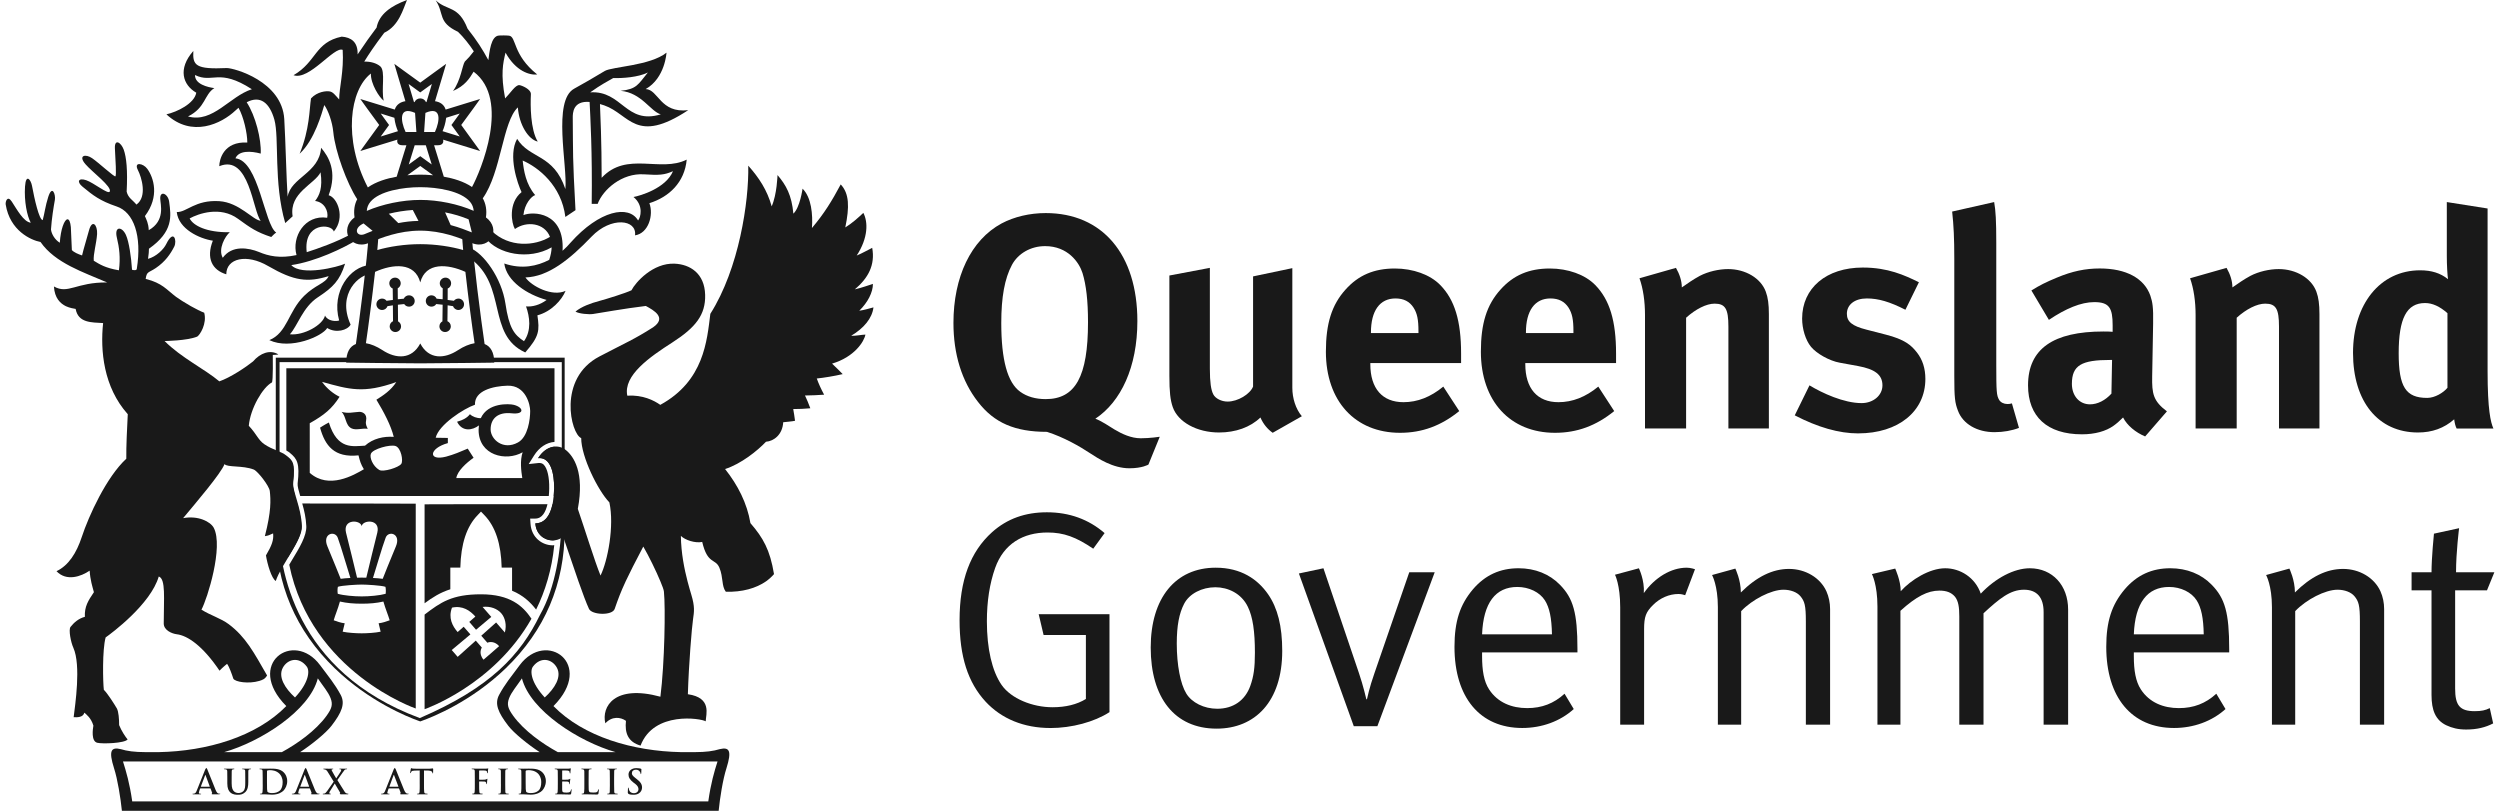 <svg width="222" height="72" viewBox="0 0 222 72" fill="none" xmlns="http://www.w3.org/2000/svg">
<path d="M77.562 27.295C77.309 27.363 76.703 27.544 76.302 27.592C77.06 26.856 77.516 25.96 77.516 25.209C77.153 25.32 76.504 25.563 75.91 25.694C77.09 24.699 77.73 23.542 77.452 22.006C77.089 22.187 76.584 22.481 76.076 22.692C77.103 21.113 77.089 19.721 76.666 18.903C76.206 19.336 75.651 19.836 75.062 20.196C75.44 18.368 75.42 17.194 74.656 16.376C73.87 17.847 73.202 18.944 72.1 20.247C72.186 19.04 72.057 17.538 71.268 16.752C71.268 16.752 71.04 18.433 70.451 18.973C70.305 17.327 69.797 16.426 69.043 15.545C69.043 15.545 68.997 17.262 68.525 18.323C68.128 16.887 67.391 15.769 66.445 14.711C66.513 17.879 65.628 23.853 63.078 27.867C62.779 30.253 62.519 33.83 58.633 35.951C58.069 35.555 57.087 35.052 55.703 35.134C55.336 33.335 57.691 31.701 59.721 30.399C61.773 29.078 62.664 27.952 62.617 26.189C62.57 24.257 61.258 23.472 59.901 23.414C57.989 23.331 56.438 25.059 56.074 25.778C55.52 26.038 53.885 26.545 53.213 26.727C52.468 26.923 51.629 27.23 51.102 27.67C51.415 27.866 52.311 27.937 52.66 27.883C53.306 27.791 55.373 27.405 57.348 27.169C58.069 27.558 59.23 28.208 58 29.062C56.319 30.135 55.602 30.414 53.23 31.654C49.48 33.611 50.695 38.541 51.611 38.903C51.611 40.563 53.102 43.57 54.113 44.612C54.565 46.705 53.963 49.819 53.327 51.108C52.806 49.837 51.903 46.901 51.31 45.188C51.921 41.941 50.935 40.517 50.253 39.968C49.563 39.406 48.487 39.557 47.783 40.685C48.863 40.563 49.225 41.949 49.203 43.375C49.174 45.089 48.737 46.467 47.538 46.474C47.637 47.945 49.217 48.359 50.008 47.653C50.13 47.983 50.769 49.909 51.368 51.626C51.724 52.641 52.072 53.576 52.301 54.066C52.549 54.612 54.376 54.691 54.585 54.066C54.876 53.227 55.106 52.598 55.558 51.626V51.624C55.907 50.881 56.388 49.934 57.124 48.535C57.615 49.377 58.268 50.717 58.644 51.627C58.821 52.042 58.943 52.382 58.956 52.534C59.102 53.93 59.02 58.898 58.644 61.868C54.554 60.758 53.395 62.754 53.754 64.232C54.341 63.582 55.108 63.667 55.585 64.01C55.469 65.1 55.765 65.881 56.881 66.21C58.055 63.115 62.276 63.795 62.666 64.053C62.682 63.457 63.253 61.958 61.083 61.647C61.162 58.961 61.438 55.68 61.541 54.997C61.639 54.311 61.713 53.884 61.39 52.811C61.292 52.49 61.177 52.094 61.054 51.626C60.771 50.537 60.481 49.123 60.462 47.587C60.836 47.959 61.735 48.255 62.356 48.123C62.832 50.147 63.518 49.559 63.88 50.408C64.065 50.844 64.104 51.258 64.158 51.625C64.202 51.974 64.257 52.287 64.452 52.547C65.901 52.59 67.137 52.239 68.022 51.625C68.294 51.429 68.53 51.215 68.732 50.982C68.376 48.823 67.767 47.761 66.638 46.453C66.343 44.689 65.518 43.075 64.388 41.651C65.816 41.19 67.258 40.029 68.021 39.226C68.705 39.176 69.488 38.608 69.549 37.495C69.946 37.448 70.288 37.431 70.599 37.366C70.563 37.059 70.487 36.598 70.438 36.324C70.965 36.324 71.466 36.303 71.957 36.255C71.812 35.848 71.626 35.426 71.484 35.12C72.009 35.12 72.659 35.082 73.182 35.049C72.903 34.528 72.693 34.071 72.53 33.611C73.132 33.55 74.07 33.4 74.832 33.221C74.587 32.964 74.312 32.7 73.887 32.29C75.882 31.7 76.745 30.314 76.848 29.712C76.554 29.712 75.948 29.848 75.588 29.812C76.704 29.154 77.454 28.257 77.563 27.294" fill="#191919"/>
<path d="M49.679 31.763H24.489V41.05C24.607 41.118 24.714 41.206 24.825 41.306V32.158H49.886V40.661C49.977 40.756 50.063 40.876 50.142 41.028V31.762H49.678" fill="#191919"/>
<path d="M37.279 63.765C26.164 59.632 24.753 50.531 24.712 46.404L24.675 46.392L24.712 46.092C24.718 45.201 24.786 44.59 24.814 44.378C24.782 43.785 24.69 43.328 24.596 42.983L24.489 42.768V47.052C24.489 51.848 26.252 55.987 29.723 59.343C32.767 62.281 36.184 63.657 37.161 64.006L37.318 64.063L37.474 64.006C38.45 63.657 41.869 62.281 44.91 59.343C48.385 55.986 50.142 51.847 50.142 47.052V46.27L49.871 46.612C49.775 48.762 49.376 52.102 47.943 54.619C46.221 58.147 43.584 61.046 37.279 63.765Z" fill="#191919"/>
<path d="M17.316 6.662C18.901 7.438 19.407 6.012 22.368 7.924C20.407 8.54 18.902 10.96 16.694 10.341C18.282 9.555 18.116 8.395 19.034 7.824C18.444 7.745 17.301 7.48 17.316 6.662ZM23.01 22.382C22.058 21.997 20.597 21.751 19.782 22.893C19.34 22.122 19.995 20.965 20.406 20.622C18.33 20.654 17.151 20.026 16.841 19.396C17.611 18.975 19.555 18.272 21.14 19.433C22.236 20.232 22.792 20.622 24.087 21.046C24.553 20.575 24.379 20.786 24.527 20.654C23.463 19.926 22.992 14.274 20.907 14.059C21.207 13.345 22.285 13.404 23.153 13.638C23.215 12.369 22.693 10.284 21.906 9.081C23.117 8.442 23.942 9.131 24.366 10.631C24.808 12.226 24.281 16.216 25.329 19.809L25.985 19.208C25.653 17.108 27.962 16.345 28.466 15.298C28.664 16.704 28.371 17.341 27.98 17.847C28.813 17.947 29.186 18.765 29.056 19.337C27.049 19.04 25.885 21.051 26.331 22.651C24.843 22.975 23.828 22.726 23.01 22.383V22.382ZM32.835 23.543C31.103 23.643 29.4 25.896 30.117 28.459C29.861 28.552 29.106 28.538 28.861 28.02C28.679 28.852 26.979 29.813 25.742 29.684C26.424 28.944 26.883 27.28 28.221 26.402C29.567 25.516 30.172 24.916 30.644 23.416C30.019 23.707 26.782 24.538 25.865 23.542C27.995 23.235 30.513 22.037 31.757 21.26L31.261 20.738C29.925 21.493 28.14 22.107 27.237 22.393C26.915 19.732 29.454 19.839 29.642 20.56C30.691 19.314 29.957 17.536 29.184 17.338C29.974 15.217 29.184 13.91 28.513 13.124C28.354 15.381 25.836 15.742 25.54 17.474C25.44 16.1 25.352 12.389 25.243 10.579C25.046 7.218 20.793 6.043 20.144 6.043C17.363 6.172 17.099 5.81 17.168 4.525C15.763 6.122 16.236 7.545 17.429 8.232C17.265 9.193 15.726 9.943 14.778 10.153C17.034 12.246 19.653 11 20.906 9.814L21.18 9.571C21.633 10.371 21.961 11.821 21.961 12.657C19.85 12.542 19.472 14.174 19.472 14.759C22.156 13.652 22.446 18.777 23.152 19.605C22.464 19.558 21.257 17.977 19.472 17.863C17.325 17.727 16.567 18.871 15.696 18.828C15.858 20.338 17.705 21.191 18.9 21.373C18.293 22.923 18.828 23.977 20.094 24.359C20.094 22.942 21.891 22.499 23.819 23.628C26.134 24.971 27.322 25.092 29.184 24.52C28.876 25.195 28.04 25.259 27.009 26.27C25.574 27.687 25.526 29.536 23.917 30.205C25.804 31.1 28.647 29.849 29.054 29.127C29.842 29.615 30.857 29.326 31.134 28.829C29.86 26.006 32.015 24.328 32.863 24.359C32.863 24.359 33.243 23.516 32.832 23.542" fill="#191919"/>
<path d="M52.41 8.201C53.36 7.519 53.963 7.219 54.458 6.93C55.275 6.959 56.682 6.862 57.532 6.437C56.648 7.518 56.549 7.909 55.109 8.066C56.976 8.233 57.761 9.897 58.679 10.154C55.565 11.101 55.253 8.018 52.41 8.201ZM56.254 17.493C57.185 18.253 56.881 19.335 56.661 19.578C55.849 18.171 53.231 18.664 50.662 21.551C50.481 21.769 50.239 22.015 49.955 22.27C50.153 18.806 47.315 18.749 46.481 19.102C46.574 18.106 47.195 17.423 47.525 17.323C46.692 16.359 46.509 15.137 46.414 14.256C47.804 14.856 49.859 16.474 50.205 19.265L51.104 18.663C50.837 13.78 50.894 13.794 50.861 10.481C50.855 10.021 50.88 8.935 52.357 9.052C52.418 10.28 52.606 13.556 52.543 18.106H53.071C53.543 16.834 55.229 15.349 57.188 15.481C58.531 15.567 58.989 15.543 59.761 15.202C59.133 16.721 56.847 17.387 56.256 17.493H56.254ZM53.427 15.789C53.427 12.644 53.312 10.054 53.277 9.239L53.658 9.358C55.92 10.146 56.44 12.867 61.114 9.782C58.611 10.075 58.48 7.954 57.337 7.909C59.066 6.93 59.186 4.676 59.186 4.676C57.727 5.844 54.364 5.916 53.706 6.301C52.834 6.829 51.737 7.465 50.99 7.873C49.047 8.93 50.402 14.682 50.206 16.789C49.157 13.654 47.035 14.125 45.921 12.329C45.084 13.825 45.972 16.343 46.314 17.06C45.102 18.042 45.43 19.856 45.724 20.338C46.758 19.6 48.355 19.788 48.839 21.034C47.484 21.859 45.214 22.006 43.666 20.509L43.111 21.127C44.203 22.573 46.944 23.13 48.985 21.965C48.978 22.294 48.906 22.665 48.77 23.073C47.711 23.63 46.343 23.936 44.778 23.399C44.993 24.978 46.809 26.156 48.538 26.634C47.955 27.084 47.233 27.266 46.712 27.206C47.036 28.116 47.216 29.337 46.53 30.298C45.666 29.729 45.206 29.156 44.879 26.941C44.548 24.722 42.948 22.463 41.707 22.006C41.637 22.792 41.637 22.448 41.772 22.956C45.076 25.377 43.205 29.729 46.642 31.297C47.9 29.858 47.918 29.358 47.722 28.001C48.965 27.672 49.895 26.634 50.223 25.826C49.048 26.384 47.181 25.405 46.659 24.637C48.701 24.573 50.596 23.03 52.531 21.012C54.263 19.206 56.571 19.477 56.391 20.899C57.586 20.72 58.06 19.088 57.665 18.042C59.416 17.493 60.793 16.195 60.98 14.174C58.638 15.35 55.654 13.403 53.43 15.787" fill="#191919"/>
<path d="M40.705 26.514C40.542 26.514 40.397 26.593 40.306 26.71L39.751 26.636L39.755 25.624C39.938 25.55 40.06 25.368 40.06 25.16C40.06 24.881 39.837 24.653 39.559 24.653C39.279 24.653 39.051 24.881 39.051 25.16C39.051 25.35 39.158 25.518 39.314 25.6L39.306 26.574L38.772 26.524C38.695 26.345 38.522 26.223 38.316 26.223C38.033 26.223 37.811 26.445 37.811 26.727C37.811 27.006 38.035 27.23 38.316 27.23C38.492 27.23 38.651 27.142 38.737 26.999L39.307 27.059L39.288 28.535C39.129 28.62 39.02 28.784 39.02 28.98C39.02 29.259 39.244 29.484 39.523 29.484C39.803 29.484 40.032 29.259 40.032 28.98C40.032 28.777 39.909 28.599 39.732 28.523L39.749 27.113L40.227 27.187C40.3 27.384 40.483 27.527 40.706 27.527C40.984 27.527 41.208 27.298 41.208 27.02C41.208 26.741 40.984 26.512 40.706 26.512" fill="#191919"/>
<path d="M36.32 26.223C36.115 26.223 35.935 26.345 35.855 26.524L35.326 26.574L35.318 25.6C35.474 25.518 35.584 25.35 35.584 25.16C35.584 24.881 35.355 24.653 35.081 24.653C34.797 24.653 34.57 24.881 34.57 25.16C34.57 25.368 34.696 25.55 34.873 25.624L34.887 26.636L34.325 26.71C34.24 26.593 34.095 26.514 33.931 26.514C33.651 26.514 33.424 26.742 33.424 27.021C33.424 27.299 33.65 27.528 33.931 27.528C34.154 27.528 34.34 27.385 34.409 27.188L34.887 27.114L34.901 28.524C34.726 28.6 34.604 28.778 34.604 28.982C34.604 29.26 34.832 29.485 35.107 29.485C35.389 29.485 35.614 29.26 35.614 28.982C35.614 28.785 35.503 28.622 35.346 28.536L35.334 27.06L35.893 27C35.984 27.143 36.141 27.231 36.321 27.231C36.599 27.231 36.826 27.007 36.826 26.728C36.826 26.446 36.598 26.225 36.321 26.225" fill="#191919"/>
<path d="M37.319 30.499C36.567 31.937 35.165 31.892 33.947 31.084C33.457 30.766 32.955 30.551 32.493 30.477C32.706 29.063 33.052 26.394 33.306 24.142C34.887 23.428 36.84 23.263 37.319 25.078C37.798 23.263 39.748 23.428 41.327 24.142C41.579 26.394 41.929 29.063 42.143 30.477C41.685 30.551 41.177 30.766 40.685 31.084C39.467 31.891 38.069 31.937 37.319 30.499ZM43.032 30.549C42.728 28.513 41.991 22.816 41.905 20.914L41.04 20.95C41.05 21.278 41.084 21.702 41.127 22.202C40.084 21.899 38.717 21.681 37.319 21.681C35.924 21.681 34.55 21.899 33.506 22.202C33.551 21.702 33.585 21.278 33.6 20.95L32.727 20.914C32.642 22.816 31.907 28.513 31.603 30.549C31.08 30.748 30.744 31.27 30.744 32.198C30.744 32.198 35.483 32.266 37.319 32.266C39.151 32.266 43.888 32.198 43.888 32.198C43.888 31.27 43.547 30.748 43.032 30.549Z" fill="#191919"/>
<path d="M62.896 71.164H11.742C11.511 69.543 11.2 68.5 10.921 67.618H63.716C63.433 68.5 63.125 69.544 62.896 71.164ZM28.222 60.239C28.693 60.936 29.143 61.443 29.358 62.001C29.584 62.587 29.438 62.936 29.011 63.543C28.036 64.9 26.359 66.067 25.03 66.789H19.906C23.126 65.872 27.482 63.122 28.222 60.239ZM25.116 59.293C25.537 58.518 26.551 58.272 27.24 59.194C27.536 59.583 27.412 60.632 26.196 61.935C25.321 61.138 24.669 60.118 25.116 59.293ZM45.558 63.543C45.129 62.936 44.984 62.587 45.208 62.001C45.425 61.443 45.878 60.936 46.347 60.239C47.091 63.122 51.446 65.872 54.664 66.789H49.535C48.213 66.068 46.532 64.9 45.558 63.543ZM47.326 59.194C48.02 58.272 49.033 58.518 49.453 59.293C49.899 60.118 49.25 61.139 48.373 61.935C47.165 60.632 47.034 59.581 47.326 59.194ZM63.91 66.524C63.36 66.693 62.696 66.789 61.7 66.789H60.465C56.209 66.703 51.831 65.437 49.148 62.7C52.856 58.968 48.504 55.897 46.149 59.065C45.415 60.053 44.831 60.753 44.32 61.71C43.905 62.489 44.219 63.26 45.137 64.452C45.642 65.107 46.894 66.12 47.92 66.788H26.653C27.676 66.12 28.927 65.107 29.436 64.452C30.352 63.26 30.667 62.488 30.256 61.71C29.744 60.754 29.159 60.054 28.422 59.065C26.068 55.897 21.718 58.967 25.423 62.7C22.741 65.435 18.369 66.703 14.109 66.789H12.934C11.938 66.789 11.271 66.694 10.724 66.524C9.842 66.309 9.646 66.693 10.123 68.207C10.45 69.218 10.707 70.867 10.825 72H63.817C63.928 70.867 64.188 69.218 64.513 68.207C64.986 66.694 64.793 66.311 63.91 66.524Z" fill="#191919"/>
<path d="M17.854 69.864L17.838 69.838L18.222 68.829L18.24 68.808L18.252 68.829L18.627 69.843L18.61 69.864H17.854ZM18.674 70.01L18.703 70.031L18.84 70.407L18.814 70.482L18.771 70.507L18.865 70.536H19.441L19.572 70.507L19.539 70.482L19.408 70.468C19.344 70.454 19.257 70.414 19.145 70.144C18.951 69.683 18.467 68.447 18.396 68.283L18.317 68.183L18.231 68.308L17.469 70.211C17.411 70.361 17.351 70.458 17.215 70.479L17.116 70.482L17.08 70.507L17.137 70.536H17.822L17.869 70.507L17.824 70.482H17.776C17.687 70.482 17.659 70.446 17.659 70.386L17.702 70.211L17.765 70.039L17.789 70.01H18.674Z" fill="#191919"/>
<path d="M20.185 69.568C20.185 70.008 20.299 70.232 20.457 70.373C20.676 70.569 20.965 70.576 21.123 70.576C21.322 70.576 21.547 70.555 21.755 70.361C22.01 70.146 22.048 69.783 22.048 69.447V69.126L22.05 68.49C22.057 68.383 22.077 68.333 22.16 68.316L22.252 68.308L22.303 68.283L22.24 68.254L21.893 68.261L21.55 68.254L21.483 68.283L21.537 68.308L21.647 68.316C21.746 68.336 21.771 68.383 21.773 68.49L21.779 69.126V69.502C21.779 69.826 21.771 70.095 21.607 70.254C21.483 70.379 21.32 70.419 21.186 70.419C21.083 70.419 20.944 70.405 20.812 70.302C20.662 70.18 20.571 69.991 20.571 69.554V69.126L20.577 68.49C20.581 68.383 20.609 68.333 20.687 68.316L20.779 68.308L20.829 68.283L20.759 68.254L20.386 68.261L19.946 68.254L19.874 68.283L19.929 68.308L20.042 68.316C20.148 68.336 20.171 68.383 20.179 68.49L20.185 69.126V69.568Z" fill="#191919"/>
<path d="M23.708 69.079L23.71 68.476L23.746 68.415L23.942 68.39C24.183 68.39 24.529 68.426 24.807 68.697C24.937 68.823 25.099 69.069 25.099 69.447C25.099 69.758 25.036 70.04 24.843 70.211C24.657 70.361 24.455 70.426 24.147 70.426C23.905 70.426 23.789 70.362 23.746 70.304L23.715 70.073L23.708 69.459V69.079ZM23.331 69.657C23.331 69.938 23.331 70.179 23.314 70.303C23.302 70.393 23.288 70.457 23.226 70.468L23.117 70.482L23.068 70.507L23.131 70.536H23.51L24.16 70.567C24.718 70.567 25.029 70.35 25.173 70.21C25.343 70.031 25.504 69.739 25.504 69.365C25.504 69.004 25.359 68.751 25.206 68.596C24.882 68.254 24.368 68.254 23.995 68.254L23.525 68.261L23.085 68.254L23.023 68.283L23.068 68.308L23.192 68.316C23.288 68.336 23.316 68.383 23.318 68.49L23.328 69.126V69.659" fill="#191919"/>
<path d="M26.679 69.864L26.667 69.838L27.045 68.829L27.065 68.808L27.079 68.829L27.452 69.843L27.435 69.864H26.678H26.679ZM27.497 70.01L27.526 70.031L27.67 70.407L27.64 70.482L27.594 70.507L27.689 70.536H28.259L28.401 70.507L28.363 70.482L28.233 70.468C28.17 70.454 28.085 70.414 27.968 70.144L27.214 68.283L27.14 68.183L27.055 68.308L26.295 70.211C26.237 70.361 26.175 70.458 26.036 70.479L25.943 70.482L25.903 70.507L25.965 70.536H26.641L26.695 70.507L26.652 70.482H26.602C26.512 70.482 26.484 70.446 26.484 70.386L26.527 70.211L26.591 70.039L26.621 70.01H27.497Z" fill="#191919"/>
<path d="M30.458 68.565C30.553 68.422 30.609 68.34 30.68 68.322L30.787 68.308L30.837 68.283L30.783 68.254L30.484 68.261L30.184 68.254L30.118 68.283L30.155 68.308L30.255 68.316L30.306 68.365L30.271 68.487C30.229 68.569 29.947 68.99 29.856 69.119C29.739 68.919 29.603 68.697 29.474 68.448L29.441 68.367L29.478 68.317L29.563 68.31L29.606 68.284L29.545 68.255L29.22 68.262L28.761 68.255L28.699 68.276L28.729 68.308L28.856 68.333C28.967 68.358 29.034 68.43 29.106 68.555L29.633 69.411L29.052 70.244C28.947 70.386 28.89 70.447 28.804 70.468L28.688 70.482L28.646 70.507L28.69 70.536H29.335L29.398 70.507L29.361 70.482L29.291 70.479L29.233 70.425L29.275 70.303L29.726 69.574L30.206 70.392L30.198 70.466L30.155 70.499L30.262 70.535H30.896L30.952 70.506L30.915 70.481L30.801 70.463C30.72 70.442 30.674 70.401 30.623 70.334C30.551 70.241 30.058 69.421 29.959 69.27L30.455 68.563" fill="#191919"/>
<path d="M34.594 69.864L34.581 69.838L34.955 68.829L34.979 68.808L34.992 68.829L35.379 69.846L35.362 69.864H34.593H34.594ZM35.413 70.01L35.44 70.031L35.582 70.407L35.553 70.482L35.511 70.507L35.603 70.536H36.176L36.311 70.507L36.273 70.482L36.147 70.468C36.087 70.454 35.996 70.414 35.881 70.144L35.129 68.283L35.05 68.183L34.965 68.308L34.206 70.211C34.149 70.361 34.087 70.458 33.945 70.479L33.855 70.482L33.819 70.507L33.876 70.536H34.551L34.606 70.507L34.558 70.482H34.516C34.421 70.482 34.393 70.446 34.393 70.386L34.441 70.211L34.501 70.039L34.528 70.01H35.411" fill="#191919"/>
<path d="M37.272 69.657C37.272 69.938 37.272 70.179 37.258 70.303C37.248 70.393 37.228 70.457 37.17 70.468L37.063 70.482L37.014 70.507L37.075 70.536H37.937L37.993 70.507L37.939 70.482L37.791 70.468C37.702 70.457 37.675 70.393 37.667 70.311C37.651 70.18 37.651 69.939 37.651 69.659V68.419L38.035 68.426C38.303 68.44 38.385 68.523 38.394 68.605V68.63L38.43 68.69L38.457 68.647L38.467 68.295L38.443 68.233L38.15 68.262H36.951L36.648 68.252L36.519 68.209L36.481 68.266L36.42 68.612L36.441 68.666L36.477 68.63L36.528 68.523C36.574 68.448 36.647 68.444 36.823 68.43L37.27 68.419V69.659" fill="#191919"/>
<path d="M42.546 69.41L42.571 69.393L43.017 69.4C43.11 69.41 43.159 69.464 43.173 69.499L43.189 69.599L43.219 69.645L43.245 69.581L43.258 69.364L43.282 69.178L43.266 69.149L43.224 69.18L43.093 69.23L42.957 69.237L42.571 69.242L42.546 69.209V68.457L42.578 68.414L43.038 68.421C43.157 68.421 43.221 68.475 43.243 68.514L43.262 68.628L43.291 68.673L43.32 68.635L43.332 68.388L43.358 68.252L43.339 68.223L43.291 68.248L43.167 68.255L42.37 68.257L41.929 68.251L41.865 68.279L41.913 68.305L42.035 68.312C42.134 68.333 42.153 68.379 42.16 68.486L42.165 69.122V69.655C42.165 69.955 42.165 70.176 42.151 70.3C42.139 70.391 42.126 70.455 42.065 70.465L41.954 70.479L41.914 70.505L41.975 70.534H42.819L42.884 70.505L42.839 70.479L42.683 70.465C42.593 70.455 42.574 70.391 42.566 70.3C42.548 70.176 42.548 69.955 42.548 69.655V69.408" fill="#191919"/>
<path d="M44.484 69.657L44.474 70.321C44.466 70.403 44.447 70.457 44.388 70.468L44.279 70.482L44.227 70.507L44.29 70.536H45.143L45.2 70.507L45.151 70.482L44.996 70.468C44.904 70.457 44.883 70.404 44.873 70.321L44.864 69.657V69.125L44.868 68.488C44.873 68.382 44.897 68.332 44.981 68.314L45.073 68.307L45.118 68.275L45.052 68.254L44.681 68.261L44.294 68.254L44.22 68.275L44.267 68.307L44.373 68.314C44.443 68.335 44.469 68.382 44.477 68.488L44.48 69.125V69.657" fill="#191919"/>
<path d="M46.677 69.079V68.476L46.721 68.415L46.914 68.39C47.154 68.39 47.498 68.426 47.78 68.697C47.905 68.823 48.062 69.069 48.062 69.447C48.062 69.758 48.005 70.04 47.811 70.211C47.629 70.361 47.426 70.426 47.115 70.426C46.878 70.426 46.756 70.362 46.722 70.304L46.686 70.073L46.678 69.459V69.081L46.677 69.079ZM46.3 69.657C46.3 69.938 46.3 70.179 46.28 70.303C46.274 70.393 46.256 70.457 46.195 70.468L46.084 70.482L46.035 70.507L46.101 70.536H46.48L47.129 70.567C47.681 70.567 48.002 70.35 48.142 70.21C48.309 70.031 48.472 69.739 48.472 69.365C48.472 69.004 48.328 68.751 48.175 68.596C47.846 68.254 47.337 68.254 46.959 68.254L46.493 68.261L46.063 68.254L45.992 68.283L46.047 68.308L46.165 68.316C46.263 68.336 46.285 68.383 46.294 68.49L46.3 69.126V69.657Z" fill="#191919"/>
<path d="M49.534 69.657C49.534 69.938 49.534 70.179 49.52 70.303C49.507 70.393 49.492 70.457 49.439 70.468L49.322 70.482L49.277 70.507L49.34 70.536H49.719L50.558 70.554C50.674 70.554 50.702 70.554 50.718 70.468L50.76 70.132L50.739 70.072L50.704 70.122C50.682 70.244 50.648 70.31 50.567 70.346C50.488 70.382 50.363 70.382 50.284 70.382C49.974 70.382 49.925 70.337 49.92 70.129V69.422L49.944 69.393L50.368 69.403C50.478 69.41 50.523 69.453 50.541 69.517L50.553 69.624L50.576 69.653L50.602 69.596L50.615 69.396L50.645 69.172L50.618 69.151L50.574 69.19L50.426 69.233L49.946 69.244L49.921 69.205V68.444L49.946 68.415L50.374 68.422C50.524 68.443 50.554 68.476 50.574 68.533L50.595 68.646L50.618 68.686L50.651 68.65L50.663 68.445L50.689 68.253L50.672 68.224L50.626 68.238L50.49 68.256L49.733 68.259L49.3 68.252L49.233 68.281L49.283 68.306L49.398 68.313C49.504 68.334 49.523 68.38 49.529 68.487L49.535 69.123V69.656" fill="#191919"/>
<path d="M52.271 69.125L52.275 68.488C52.28 68.382 52.306 68.332 52.387 68.314L52.506 68.307L52.556 68.282L52.494 68.253L52.083 68.26L51.668 68.253L51.604 68.282L51.652 68.307L51.755 68.314C51.855 68.335 51.875 68.382 51.887 68.488L51.89 69.125V69.657C51.89 69.938 51.89 70.179 51.874 70.303C51.862 70.393 51.851 70.457 51.782 70.468L51.674 70.482L51.63 70.507L51.69 70.536H52.069L52.953 70.554C53.109 70.554 53.124 70.536 53.143 70.465L53.186 70.116L53.166 70.066L53.135 70.116L53.05 70.297C52.977 70.373 52.86 70.379 52.694 70.379C52.46 70.379 52.383 70.361 52.33 70.311C52.27 70.254 52.27 70.046 52.27 69.659V69.126" fill="#191919"/>
<path d="M54.158 69.657L54.147 70.321C54.137 70.403 54.116 70.457 54.057 70.468L53.947 70.482L53.898 70.507L53.961 70.536H54.819L54.875 70.507L54.819 70.482L54.669 70.468C54.577 70.457 54.552 70.404 54.544 70.321L54.533 69.657V69.125L54.54 68.488C54.543 68.382 54.571 68.332 54.651 68.314L54.744 68.307L54.79 68.275L54.729 68.254L54.359 68.261L53.961 68.254L53.891 68.275L53.935 68.307L54.048 68.314C54.113 68.335 54.147 68.382 54.148 68.488L54.155 69.125V69.657" fill="#191919"/>
<path d="M56.247 70.575C56.405 70.575 56.577 70.554 56.731 70.453C56.948 70.314 57.013 70.103 57.013 69.931C57.013 69.646 56.882 69.436 56.518 69.161L56.431 69.093C56.187 68.903 56.11 68.796 56.11 68.665C56.11 68.475 56.247 68.347 56.47 68.347C56.664 68.347 56.754 68.444 56.798 68.501C56.867 68.576 56.881 68.668 56.881 68.697L56.912 68.747L56.945 68.666L56.956 68.302L56.917 68.262C56.838 68.241 56.711 68.209 56.513 68.209C56.091 68.209 55.811 68.447 55.811 68.78C55.811 69.026 55.924 69.24 56.259 69.497L56.405 69.604C56.654 69.801 56.696 69.947 56.696 70.094C56.696 70.251 56.564 70.436 56.285 70.436C56.104 70.436 55.92 70.354 55.858 70.129L55.826 69.979L55.801 69.922L55.765 70.001L55.747 70.393L55.804 70.5C55.934 70.561 56.072 70.575 56.247 70.575Z" fill="#191919"/>
<path d="M37.319 17.753C35.732 17.753 33.947 18.129 32.57 18.728C32.589 18.424 32.699 18.157 32.892 17.923C33.692 16.963 35.774 16.621 37.319 16.621C38.859 16.621 40.944 16.963 41.742 17.923C41.936 18.157 42.041 18.424 42.065 18.723C40.688 18.121 38.928 17.752 37.319 17.752V17.753ZM40.019 19.988L39.523 18.857C40.27 19 40.985 19.217 41.611 19.478L41.9 20.637C41.435 20.452 40.792 20.195 40.019 19.987V19.988ZM35.369 19.81L34.527 18.982C35.217 18.808 35.947 18.697 36.656 18.647L37.161 19.618C36.519 19.625 35.924 19.704 35.368 19.811L35.369 19.81ZM32.627 20.685L32.382 20.788C32.046 20.924 31.811 20.817 31.726 20.652C31.639 20.478 31.69 20.188 32.112 19.932L32.282 19.839L33.088 20.5L32.627 20.686V20.685ZM37.319 14.738L38.458 15.563C37.972 15.516 37.563 15.509 37.319 15.509C37.072 15.509 36.662 15.516 36.177 15.563L37.319 14.738ZM36.017 11.721C35.549 10.713 35.417 9.389 36.856 10.024L36.975 11.721H36.017ZM37.108 8.057L37.319 8.207L37.523 8.057L38.351 7.457L37.874 9.057L37.83 9.071C37.747 8.871 37.545 8.738 37.319 8.738C37.088 8.738 36.892 8.87 36.809 9.071L36.758 9.057L36.284 7.457L37.108 8.057ZM38.337 14.607L37.523 14.017L37.319 13.867L37.108 14.017L36.298 14.607L36.825 12.9H37.812L38.337 14.607ZM38.622 11.721H37.661L37.777 10.024C39.216 9.388 39.082 10.713 38.622 11.721ZM33.809 12.121L34.399 11.307L34.549 11.1L34.399 10.896L33.809 10.082L35.019 10.458C35.082 10.979 35.205 11.332 35.336 11.651L33.809 12.123V12.121ZM39.623 10.457L40.827 10.081L40.238 10.895L40.087 11.099L40.238 11.305L40.827 12.12L39.299 11.649C39.435 11.331 39.552 10.979 39.623 10.457ZM47.143 8.374C47.171 7.924 46.328 7.581 46.117 7.559C45.764 7.535 45.317 8.273 44.855 8.738C44.447 6.563 44.662 5.636 44.89 4.674C45.808 6.335 47.051 6.695 47.706 6.613C45.494 4.852 45.878 3.253 45.202 3.167C44.819 3.128 44.545 3.153 44.347 3.153C43.574 3.153 43.467 4.649 43.366 5.338C42.864 4.407 42.371 3.628 41.52 2.545C40.706 0.46 39.706 0.981 38.69 0.03C39.478 1.227 38.839 1.956 40.671 2.827C41.148 3.279 41.705 3.984 42.075 4.557C41.77 4.961 41.559 5.192 41.275 5.469C41.05 5.808 40.933 7.104 40.228 8.078C41.275 7.621 41.685 6.986 42.057 6.365C45.358 8.85 42.678 15.21 41.915 16.606C41.19 16.114 40.257 15.838 39.409 15.689L39.322 15.403L38.546 12.897H38.902C39.316 12.897 39.413 12.621 39.345 12.4L42.634 13.411L40.957 11.098L42.019 9.648L42.634 8.791L41.623 9.099L39.574 9.73C39.432 9.266 39.051 9.049 38.629 8.987L39.322 6.663L39.616 5.671L38.774 6.278L37.318 7.338L35.853 6.278L35.017 5.671L35.31 6.663L36 8.987C35.585 9.049 35.201 9.266 35.055 9.73L33.001 9.099L31.996 8.791L32.611 9.648L33.674 11.098L32.611 12.562L31.996 13.411L33.001 13.1L35.292 12.398C35.225 12.622 35.31 12.898 35.731 12.898H36.089L35.311 15.404L35.226 15.69C34.351 15.843 33.399 16.129 32.664 16.643C30.436 12.334 31.066 7.977 32.935 6.53C32.903 7.443 33.699 8.683 34.078 8.943C33.83 8.001 34.258 6.313 33.769 5.891C33.422 5.601 32.903 5.456 32.346 5.47C32.723 4.851 33.245 4.066 34.122 2.909C35.436 2.288 35.813 0.766 36.139 0C34.713 0.525 33.67 1.257 33.44 2.453C32.935 3.117 32.375 3.903 31.757 4.831C31.788 3.708 31.166 3.318 30.346 3.253C27.944 3.756 28.123 5.485 26.066 6.678C27.47 7.172 29.676 4.082 30.43 4.429C30.549 6.317 30.118 7.807 30.118 8.835C29.759 8.438 29.577 8.167 29.268 8.117C28.977 8.063 28.175 8.131 27.617 8.738C27.466 9.692 27.505 11.495 26.606 13.652C27.945 12.423 28.582 10.024 28.797 9.327C29.14 9.795 29.513 10.831 29.596 11.72C29.756 13.444 30.817 16.308 31.721 17.69C31.471 18.165 31.396 18.707 31.483 19.304C30.787 19.82 30.708 20.549 30.947 21.036C31.208 21.561 31.896 21.914 32.706 21.593L32.959 21.489C33.809 21.14 35.398 20.482 37.319 20.482C39.238 20.482 40.822 21.139 41.678 21.489L41.931 21.593C42.745 21.914 43.426 21.561 43.683 21.036C43.931 20.55 43.852 19.821 43.151 19.304C43.245 18.664 43.145 18.082 42.852 17.572L42.877 17.601C44.518 15.27 44.627 10.809 45.985 9.537C46.101 11.099 46.932 12.394 47.752 12.573C47.095 11.495 47.095 9.356 47.143 8.374Z" fill="#191919"/>
<path d="M26.394 44.713L25.383 44.727C25.233 46.481 25.303 48.076 25.544 49.534C26.171 48.506 26.8 47.47 26.772 46.749C26.739 46.004 26.567 45.324 26.394 44.713Z" fill="#191919"/>
<path d="M29.992 47.749C30.341 48.714 30.767 50.248 31.115 51.324C30.811 51.338 30.52 51.36 30.252 51.399C30.096 51.017 29.592 49.749 29.077 48.524C28.591 47.374 29.744 47.081 29.992 47.749ZM32.118 46.725C32.199 46.154 33.808 46.047 33.505 47.3C33.202 48.56 32.817 50.032 32.528 51.299L32.118 51.292L31.707 51.299C31.415 50.032 31.032 48.56 30.727 47.3C30.427 46.047 32.033 46.154 32.118 46.725ZM35.154 48.524C34.637 49.748 34.136 51.017 33.985 51.399C33.712 51.36 33.417 51.338 33.12 51.324C33.467 50.248 33.888 48.714 34.245 47.749C34.493 47.081 35.642 47.375 35.154 48.524ZM30.002 52.109C30.347 51.984 31.71 51.909 32.118 51.909C32.522 51.909 33.88 51.984 34.229 52.109C34.266 52.288 34.273 52.541 34.245 52.73C33.717 52.88 32.801 52.961 32.12 52.961C31.429 52.961 30.516 52.88 29.994 52.73C29.961 52.54 29.962 52.288 30.004 52.109H30.002ZM33.8 56.094C33.341 56.194 32.607 56.239 32.118 56.239C31.63 56.239 30.891 56.194 30.43 56.094L30.61 55.347C30.267 55.311 29.912 55.183 29.633 55.082C29.774 54.586 29.999 54.094 30.184 53.417C30.804 53.558 31.415 53.608 32.12 53.608C32.82 53.608 33.429 53.558 34.045 53.417C34.236 54.093 34.459 54.586 34.604 55.082C34.325 55.182 33.965 55.311 33.622 55.347L33.8 56.094ZM26.838 44.71C27.011 45.317 27.17 45.981 27.2 46.724C27.233 47.584 26.595 48.64 25.915 49.755L25.685 50.147C27.634 59.724 36.918 62.916 36.918 62.916V44.726C36.918 44.726 29.928 44.706 26.838 44.71Z" fill="#191919"/>
<path d="M47.109 46.507L47.079 46.054L47.537 46.049C48.151 46.047 48.456 45.456 48.617 44.771C46.236 44.754 37.703 44.783 37.703 44.783V53.571C38.408 53.046 39.094 52.614 39.989 52.327V50.404H40.877C40.931 48.283 41.435 46.749 42.424 45.733L42.712 45.429L43.003 45.733C43.99 46.749 44.498 48.282 44.548 50.404H45.471V52.456C46.448 52.857 47.103 53.478 47.607 54.131C48.413 52.496 49.003 50.599 49.218 48.41L49.087 48.425C48.168 48.425 47.194 47.762 47.109 46.507Z" fill="#191919"/>
<path d="M49.24 44.782L49.06 44.777C48.844 45.777 48.383 46.47 47.54 46.477C47.607 47.476 48.362 47.99 49.089 47.99L49.256 47.966C49.331 46.962 49.34 45.91 49.24 44.782Z" fill="#191919"/>
<path d="M44.831 56.166L44.055 55.276L42.735 56.452L43.278 57.073C43.278 57.073 43.831 56.812 44.322 57.38L42.938 58.581C42.448 58.01 42.786 57.505 42.786 57.505L42.25 56.887L40.641 58.33L40.114 57.723L41.771 56.337L41.175 55.654L40.637 56.126C40.164 55.582 39.795 54.866 40.136 53.958C41.078 53.752 41.739 54.215 42.212 54.751L41.672 55.226L42.272 55.922L43.627 54.782L42.853 53.894C43.556 53.809 44.16 54.058 44.508 54.454C44.847 54.844 45.012 55.484 44.832 56.165L44.831 56.166ZM42.713 52.774C40.124 52.774 39.124 53.492 37.704 54.574V62.976C37.704 62.976 43.842 60.866 47.194 54.941C46.419 53.791 45.294 52.774 42.712 52.774" fill="#191919"/>
<path d="M27.505 37.583C28.797 36.851 29.465 36.308 30.155 35.234C29.645 34.987 29.039 34.534 28.596 33.908C31.053 34.598 32.297 34.955 35.19 33.927C34.714 34.672 34.014 35.122 33.424 35.494C34.08 36.572 34.73 37.812 34.964 38.793C34.095 38.729 33.115 38.936 32.413 39.575C31.331 39.625 29.96 39.968 29.203 37.518C28.813 37.715 28.421 37.976 28.421 37.976C28.862 39.575 29.677 40.664 31.835 40.436C31.957 40.946 32.05 41.24 32.312 41.668C31.429 42.185 29.203 43.492 27.506 41.99L27.505 37.583ZM35.632 41.192C35.403 41.519 34.013 41.947 33.671 41.728C33.092 41.375 32.801 40.618 32.936 40.292C33.105 39.868 34.633 39.447 35.121 39.606C35.613 39.767 35.827 40.914 35.632 41.192ZM39.769 39.347V38.889L38.689 38.871C38.95 37.728 41.177 36.279 42.177 35.94C42.122 34.696 43.759 34.285 45.073 34.249C46.7 34.206 47.08 35.954 47.08 36.492C47.08 37.211 46.892 38.803 45.992 39.292C44.682 40.011 43.567 39.02 43.567 38.126C43.567 37.142 44.251 36.571 45.426 36.7C46.605 36.832 46.514 36.175 45.627 35.95C45.188 35.843 43.319 35.747 42.697 37.133C42.342 37.143 41.951 37.001 41.73 36.779C41.489 37.097 41.111 37.307 40.588 37.45C41.038 38.375 41.964 38.218 42.527 37.776L42.499 38.172C42.499 40.436 44.92 41.011 46.41 40.162C46.163 40.893 46.278 41.822 46.379 42.45H40.519C40.622 41.822 41.399 41.111 42.054 40.65L41.534 39.837C40.895 40.112 40.299 40.365 39.611 40.55C37.988 40.965 38.083 39.815 39.765 39.348L39.769 39.347ZM25.736 40.21C26.388 40.742 26.636 41.134 26.43 42.938C26.403 43.162 26.523 43.588 26.658 44.046H48.733C48.755 43.806 48.768 43.575 48.77 43.368C48.788 42.378 48.605 41.596 48.287 41.268C48.183 41.163 48.065 41.111 47.859 41.111L47.83 41.114L46.947 41.211L47.417 40.461C47.88 39.718 48.539 39.292 49.239 39.242V32.7H25.427V40.003L25.669 40.152L25.736 40.21Z" fill="#191919"/>
<path d="M25.428 40.514V44.047H26.212C26.077 43.586 25.967 43.175 26.005 42.89C26.208 41.104 25.936 40.925 25.428 40.514Z" fill="#191919"/>
<path d="M49.24 44.047V39.665C48.728 39.712 48.194 40.029 47.785 40.686L47.913 40.676C48.896 40.676 49.228 42.012 49.205 43.378C49.203 43.603 49.186 43.832 49.168 44.047H49.24Z" fill="#191919"/>
<path d="M31.218 38.041C31.63 38.233 32.132 38.008 32.657 38.077C32.553 37.848 32.442 37.684 32.508 37.356C32.636 36.716 32.133 36.556 31.889 36.574C31.294 36.609 30.953 36.737 30.331 36.574C30.759 36.995 30.649 37.764 31.218 38.041Z" fill="#191919"/>
<path d="M26.037 42.854C26.244 41.025 25.958 40.885 25.43 40.454C24.972 40.076 24.215 39.957 23.463 39.44C22.925 39.068 22.775 38.528 22.093 37.811C22.228 36.272 23.333 34.39 24.141 33.964C24.264 33.9 24.223 31.519 24.223 31.519C24.223 31.519 24.761 31.497 24.709 31.465C23.982 31.022 23.103 31.354 22.468 32.097C21.851 32.593 20.448 33.535 19.477 33.864C18.161 32.757 16.111 31.783 14.615 30.283C14.615 30.283 16.597 30.264 17.514 29.89C17.756 29.743 18.395 28.737 18.134 27.77C17.826 27.658 17.383 27.427 16.948 27.187C16.404 26.877 15.878 26.544 15.633 26.359C14.77 25.709 14.423 25.142 12.936 24.767C13.034 24.085 13.178 24.243 13.836 23.802C14.669 23.238 15.135 22.563 15.474 21.896C15.731 21.375 15.438 20.296 14.765 21.665C14.532 22.146 13.878 22.788 13.146 22.986C13.205 22.564 13.227 22.317 13.227 22.086C15.405 20.554 15.191 19.197 15.024 17.926C14.932 17.19 14.198 16.883 14.229 17.647C14.245 18.154 14.7 19.594 13.21 20.44C13.178 19.802 13.003 19.511 12.868 19.188C14.198 17.438 13.638 15.755 13.078 14.991C12.725 14.498 11.848 14.327 12.247 15.105C12.574 15.741 13.096 17.466 12.116 18.168C11.773 17.747 11.381 17.583 11.247 17.016C11.346 15.119 11.226 13.961 10.987 13.288C10.758 12.655 10.154 12.262 10.204 13.195C10.258 14.245 10.348 15.576 10.249 15.659C10.154 15.74 8.748 14.433 8.175 14.045C7.595 13.645 6.914 13.795 7.585 14.577C8.176 15.27 9.974 16.587 9.744 17.017C9.6 17.284 8.314 16.224 7.652 16.002C6.98 15.77 6.769 16.126 7.34 16.588C8.255 17.342 8.863 17.831 10.368 18.338C11.871 18.84 12.622 20.919 12.146 23.883C12.128 24.024 11.871 24.002 11.724 23.955C11.652 22.823 11.455 21.463 11.184 20.867C10.829 20.085 10.123 20.067 10.383 21.127C10.588 21.97 10.708 22.877 10.561 24.003C9.319 23.791 8.843 23.463 8.326 23.153C8.27 22.577 8.564 21.639 8.622 20.785C8.667 19.954 8.176 19.428 7.898 20.475C7.63 21.478 7.455 21.963 7.288 22.682C6.934 22.568 6.555 22.4 6.381 22.206L6.291 20.167C6.206 19.242 5.851 19.268 5.572 20.085C5.447 20.461 5.349 20.953 5.311 21.556C4.872 21.291 4.576 20.785 4.527 20.377C4.591 19.417 4.757 18.389 4.873 17.749C4.953 17.292 4.643 16.361 4.283 17.489C4.023 18.296 3.954 18.975 3.792 19.546C3.476 19.521 3.06 17.682 2.845 16.514C2.75 15.976 2.304 15.364 2.222 16.557C2.134 17.869 2.403 19.19 2.731 19.775C2.09 19.711 1.484 18.563 1.043 17.897C0.651 17.303 0.467 17.926 0.505 18.157C0.879 20.492 2.75 21.328 3.597 21.489C4.905 23.368 7.404 24.168 9.514 25.082C6.767 25.05 6.05 26.156 4.79 25.439C4.845 26.474 5.361 26.952 5.853 27.192C6.208 27.355 6.553 27.403 6.717 27.432C6.945 28.689 8.141 28.625 9.156 28.689C8.897 31.138 9.191 34.374 11.346 36.781C11.283 38.027 11.2 39.656 11.216 40.734C9.452 42.366 7.882 45.797 7.259 47.69C6.792 49.104 6.096 50.208 5.018 50.722C5.901 51.657 7.206 51.193 7.961 50.674C8.014 51.507 8.207 52.1 8.339 52.585C7.834 53.335 7.492 53.859 7.537 54.773C6.962 54.93 6.573 55.28 6.263 55.67C6.071 55.913 6.292 57.041 6.512 57.516C7.215 59.088 6.665 62.634 6.541 63.687C6.835 63.701 7.377 63.723 7.492 63.284C7.662 63.441 8.093 63.751 8.293 64.437C8.242 64.73 8.076 65.82 8.636 65.958C9.093 66.072 11.068 66.005 11.332 65.662C11.134 65.428 10.79 64.912 10.58 64.391C10.58 63.851 10.53 63.201 10.383 62.92C10.154 62.528 9.582 61.616 9.22 61.252C9.141 60.599 9.072 57.709 9.381 56.603C9.892 56.245 13.376 53.664 14.098 51.193C14.735 51.41 14.54 53.135 14.54 55.366C14.54 55.967 15.268 56.271 15.705 56.323C16.644 56.437 17.994 57.334 19.493 59.556C19.785 59.245 20.164 58.949 20.164 58.949C20.36 59.213 20.586 59.855 20.719 60.263C20.881 60.566 22.093 60.745 23.026 60.466C23.334 60.366 23.516 60.313 23.717 59.981C22.535 57.924 21.823 56.564 20.313 55.429C19.61 54.901 18.675 54.64 17.889 54.136C18.415 53.161 19.857 48.558 18.983 46.872C18.69 46.319 17.595 45.761 16.262 46.011C17.379 44.668 19.641 42.024 19.937 41.212C20.198 41.523 21.539 41.31 22.531 41.695C22.892 41.84 23.91 43.152 23.958 43.606C24.046 44.416 24.093 45.387 23.521 47.611C23.919 47.543 23.862 47.525 24.252 47.365C24.316 47.96 24.14 48.429 23.617 49.322C23.748 50.122 24.109 51.357 24.487 51.592C24.994 50.093 26.859 47.96 26.807 46.715C26.741 45.022 25.952 43.593 26.039 42.858" fill="#191919"/>
<path d="M96.127 24.248C95.827 23.295 94.819 21.856 92.806 21.856C91.526 21.856 90.41 22.508 89.865 23.513C89.21 24.735 88.913 26.393 88.913 28.676C88.913 31.936 89.455 33.974 90.598 34.789C91.198 35.223 91.959 35.441 92.859 35.441C95.499 35.441 96.615 33.431 96.615 28.619C96.615 26.691 96.452 25.304 96.126 24.245L96.127 24.248ZM101.98 41.256C101.98 41.256 101.436 41.583 100.292 41.583C98.821 41.583 97.516 40.713 96.807 40.252C95.908 39.653 94.44 38.81 92.967 38.348C90.139 38.348 88.286 37.561 86.843 35.685C85.402 33.839 84.666 31.447 84.666 28.676C84.666 24.599 86.217 21.312 88.939 19.843C90.055 19.248 91.443 18.921 92.859 18.921C97.895 18.921 100.999 22.59 100.999 28.511C100.999 32.614 99.528 35.684 97.268 37.181C97.785 37.371 98.52 37.858 98.958 38.133C99.636 38.54 100.455 38.919 101.297 38.919C102.115 38.919 102.986 38.784 102.986 38.784L101.979 41.256" fill="#191919"/>
<path d="M113.015 38.432C112.551 38.105 112.171 37.644 111.926 37.073C111.027 37.942 109.721 38.405 108.251 38.405C106.29 38.405 104.602 37.48 104.141 36.15C103.923 35.525 103.841 34.792 103.841 33.378V24.466L107.435 23.786V32.725C107.435 33.975 107.543 34.627 107.734 35.008C107.923 35.389 108.47 35.66 109.014 35.66C109.911 35.66 111.002 35.008 111.273 34.327V24.544L114.759 23.811V34.435C114.759 35.359 115.057 36.311 115.603 36.962L113.016 38.431" fill="#191919"/>
<path d="M125.959 29.409C125.959 28.378 125.85 27.835 125.523 27.319C125.169 26.774 124.652 26.502 123.918 26.502C122.529 26.502 121.74 27.591 121.74 29.519V29.574H125.96L125.959 29.409ZM121.685 32.235V32.344C121.685 34.491 122.747 35.714 124.626 35.714C125.879 35.714 127.049 35.251 128.165 34.33L129.581 36.505C127.974 37.807 126.286 38.433 124.327 38.433C120.327 38.433 117.739 35.606 117.739 31.231C117.739 28.732 118.258 27.074 119.482 25.716C120.624 24.438 122.013 23.843 123.864 23.843C125.472 23.843 126.995 24.385 127.893 25.309C129.174 26.615 129.745 28.488 129.745 31.395V32.238H121.686" fill="#191919"/>
<path d="M139.721 29.409C139.721 28.378 139.611 27.835 139.286 27.319C138.931 26.774 138.415 26.502 137.678 26.502C136.29 26.502 135.503 27.591 135.503 29.519V29.574H139.721V29.409ZM135.447 32.235V32.344C135.447 34.491 136.51 35.714 138.388 35.714C139.64 35.714 140.812 35.251 141.928 34.33L143.342 36.505C141.736 37.807 140.049 38.433 138.089 38.433C134.088 38.433 131.502 35.606 131.502 31.231C131.502 28.732 132.018 27.074 133.244 25.716C134.387 24.438 135.776 23.843 137.627 23.843C139.232 23.843 140.757 24.385 141.656 25.309C142.936 26.615 143.506 28.488 143.506 31.395V32.238H135.448" fill="#191919"/>
<path d="M153.482 38.05V29.001C153.482 27.426 153.21 26.964 152.255 26.964C151.522 26.964 150.568 27.454 149.726 28.214V38.05H146.076V27.971C146.076 26.774 145.914 25.634 145.586 24.71L148.826 23.786C149.154 24.357 149.346 24.956 149.346 25.523C149.888 25.144 150.352 24.817 150.949 24.493C151.686 24.113 152.638 23.894 153.456 23.894C155.007 23.894 156.368 24.71 156.803 25.904C156.995 26.42 157.076 27.019 157.076 27.887V38.05H153.482Z" fill="#191919"/>
<path d="M165.011 38.486C163.296 38.486 161.417 37.942 159.374 36.883L160.682 34.219C161.799 34.9 163.731 35.796 165.31 35.796C166.343 35.796 167.161 35.114 167.161 34.219C167.161 33.27 166.48 32.78 165.01 32.507L163.377 32.209C162.45 32.047 161.307 31.393 160.817 30.797C160.327 30.199 160.029 29.193 160.029 28.294C160.029 25.579 162.178 23.758 165.418 23.758C167.651 23.758 169.12 24.437 170.399 25.063L169.201 27.507C167.813 26.8 166.806 26.502 165.773 26.502C164.71 26.502 164.003 27.045 164.003 27.861C164.003 28.568 164.466 28.948 165.746 29.273L167.434 29.708C169.148 30.142 169.72 30.658 170.211 31.285C170.727 31.936 170.973 32.724 170.973 33.648C170.973 36.528 168.576 38.484 165.011 38.484" fill="#191919"/>
<path d="M177.109 38.377C175.556 38.377 174.303 37.644 173.868 36.475C173.596 35.769 173.541 35.334 173.541 33.35V22.971C173.541 21.149 173.487 20.035 173.351 18.786L177.081 17.943C177.217 18.703 177.269 19.6 177.269 21.557V32.398C177.269 34.79 177.297 35.114 177.516 35.496C177.652 35.74 177.952 35.876 178.249 35.876C178.386 35.876 178.468 35.876 178.658 35.821L179.285 37.997C178.658 38.24 177.896 38.377 177.109 38.377Z" fill="#191919"/>
<path d="M187.386 31.964C184.854 31.964 183.984 32.426 183.984 34.084C183.984 35.17 184.665 35.905 185.59 35.905C186.271 35.905 186.951 35.551 187.495 34.954L187.551 31.965H187.387L187.386 31.964ZM190.49 38.757C189.646 38.404 188.884 37.778 188.529 37.072C188.257 37.343 187.958 37.615 187.686 37.805C187.004 38.295 186.024 38.567 184.881 38.567C181.778 38.567 180.09 36.99 180.09 34.219C180.09 30.959 182.349 29.437 186.787 29.437C187.06 29.437 187.305 29.437 187.603 29.463V28.892C187.603 27.344 187.305 26.828 185.969 26.828C184.799 26.828 183.44 27.398 181.941 28.404L180.389 25.794C181.123 25.334 181.668 25.061 182.648 24.654C184.01 24.084 185.181 23.84 186.46 23.84C188.801 23.84 190.409 24.709 190.953 26.257C191.142 26.828 191.225 27.262 191.197 28.756L191.113 33.431C191.088 34.953 191.197 35.604 192.422 36.528L190.488 38.757" fill="#191919"/>
<path d="M202.375 38.05V29.001C202.375 27.426 202.102 26.964 201.15 26.964C200.414 26.964 199.461 27.454 198.618 28.214V38.05H194.969V27.971C194.969 26.774 194.806 25.634 194.479 24.71L197.718 23.786C198.046 24.357 198.238 24.956 198.238 25.523C198.781 25.144 199.245 24.817 199.842 24.493C200.577 24.113 201.53 23.894 202.347 23.894C203.898 23.894 205.259 24.71 205.695 25.904C205.886 26.42 205.967 27.019 205.967 27.887V38.05H202.375Z" fill="#191919"/>
<path d="M217.333 27.808C216.651 27.209 215.998 26.91 215.345 26.91C213.713 26.91 213.003 28.269 213.003 31.366C213.003 34.355 213.63 35.334 215.536 35.334C216.218 35.334 216.978 34.87 217.334 34.436V27.808H217.333ZM218.149 38.051C218.039 37.834 217.985 37.616 217.931 37.235C217.033 38.025 215.97 38.405 214.717 38.405C211.18 38.405 208.948 35.661 208.948 31.34C208.948 26.992 211.369 24.003 214.909 24.003C215.916 24.003 216.705 24.249 217.386 24.791C217.332 24.493 217.277 23.541 217.277 22.727V17.943L220.898 18.514V32.97C220.898 36.394 221.17 37.508 221.414 38.051H218.148" fill="#191919"/>
<path d="M93.269 64.647C90.927 64.647 88.94 63.834 87.526 62.312C85.945 60.6 85.21 58.289 85.21 55.083C85.21 51.525 86.164 48.997 88.096 47.258C89.431 46.062 91.037 45.491 92.968 45.491C94.956 45.491 96.672 46.117 98.089 47.339L97.08 48.725C95.556 47.692 94.468 47.286 93.024 47.286C90.845 47.286 89.132 48.291 88.368 50.438C87.879 51.825 87.635 53.4 87.635 55.167C87.635 57.612 88.096 59.596 88.94 60.819C89.784 62.04 91.689 62.803 93.459 62.803C94.629 62.803 95.638 62.559 96.427 62.069V56.39H92.671L92.236 54.542H98.522V63.238C97.188 64.106 95.175 64.65 93.269 64.65" fill="#191919"/>
<path d="M110.811 53.889C110.24 52.692 109.042 52.148 107.926 52.148C106.73 52.148 105.614 52.718 105.15 53.617C104.713 54.459 104.497 55.545 104.497 57.148C104.497 59.051 104.822 60.736 105.339 61.579C105.83 62.393 106.918 62.937 108.091 62.937C109.506 62.937 110.566 62.204 111.03 60.898C111.329 60.055 111.436 59.295 111.436 57.965C111.436 56.062 111.248 54.785 110.811 53.889ZM108.035 64.703C104.305 64.703 102.183 61.959 102.183 57.502C102.183 53.098 104.388 50.411 107.954 50.411C110.213 50.411 111.683 51.441 112.609 52.774C113.453 53.996 113.862 55.601 113.862 57.801C113.862 62.312 111.436 64.703 108.035 64.703Z" fill="#191919"/>
<path d="M122.313 64.485H120.215L115.342 50.925L117.521 50.462L120.678 59.782C121.06 60.897 121.331 62.093 121.331 62.093H121.386C121.386 62.093 121.605 61.032 122.041 59.809L125.143 50.816H127.402L122.312 64.484" fill="#191919"/>
<path d="M137.19 53.316C136.726 52.583 135.773 52.122 134.738 52.122C132.804 52.122 131.718 53.533 131.609 56.331H137.815C137.785 54.866 137.597 53.968 137.189 53.315L137.19 53.316ZM131.609 57.935V58.261C131.609 59.538 131.77 60.517 132.235 61.224C132.997 62.393 134.249 62.88 135.611 62.88C136.916 62.88 137.979 62.473 138.932 61.603L139.749 62.963C138.552 64.049 136.917 64.645 135.175 64.645C131.418 64.645 129.158 61.93 129.158 57.444C129.158 55.163 129.649 53.695 130.791 52.337C131.882 51.06 133.216 50.461 134.85 50.461C136.32 50.461 137.599 50.977 138.524 51.929C139.696 53.125 140.077 54.402 140.077 57.636V57.934H131.611" fill="#191919"/>
<path d="M149.643 52.854C149.507 52.801 149.263 52.747 149.046 52.747C148.23 52.747 147.412 53.099 146.786 53.725C146.159 54.349 145.996 54.759 145.996 55.874V64.351H143.874V53.916C143.874 51.932 143.411 51.035 143.411 51.035L145.534 50.464C145.534 50.464 146.051 51.525 145.971 52.666C146.95 51.28 148.392 50.411 149.779 50.411C150.134 50.411 150.516 50.547 150.516 50.547L149.643 52.854Z" fill="#191919"/>
<path d="M160.36 64.35V55.191C160.36 53.753 160.253 53.399 159.872 52.937C159.572 52.583 159.001 52.367 158.372 52.367C157.284 52.367 155.596 53.236 154.615 54.268V64.35H152.547V53.915C152.547 51.984 152.031 51.062 152.031 51.062L154.099 50.491C154.099 50.491 154.588 51.497 154.588 52.611C156.004 51.198 157.42 50.52 158.862 50.52C160.332 50.52 161.64 51.307 162.184 52.504C162.401 52.992 162.512 53.535 162.512 54.078V64.351H160.359" fill="#191919"/>
<path d="M181.473 64.35V54.348C181.473 53.046 180.873 52.367 179.73 52.367C178.505 52.367 177.554 53.154 176.136 54.457V64.349H173.985V54.73C173.985 53.914 173.903 53.372 173.604 52.99C173.279 52.608 172.843 52.446 172.216 52.446C171.183 52.446 170.174 52.961 168.758 54.239V64.348H166.717V53.859C166.717 51.902 166.226 50.978 166.226 50.978L168.294 50.489C168.294 50.489 168.785 51.55 168.785 52.501C169.684 51.496 171.344 50.462 172.732 50.462C174.067 50.462 175.4 51.279 175.891 52.717C177.199 51.331 178.858 50.462 180.245 50.462C182.262 50.462 183.649 51.983 183.649 54.131V64.349H181.471" fill="#191919"/>
<path d="M195.066 53.316C194.603 52.583 193.649 52.122 192.615 52.122C190.682 52.122 189.594 53.533 189.484 56.331H195.692C195.663 54.866 195.475 53.969 195.066 53.316ZM189.484 57.935V58.261C189.484 59.538 189.647 60.517 190.111 61.224C190.873 62.393 192.124 62.88 193.487 62.88C194.792 62.88 195.855 62.473 196.809 61.603L197.625 62.963C196.428 64.049 194.793 64.645 193.052 64.645C189.296 64.645 187.036 61.93 187.036 57.444C187.036 55.163 187.527 53.695 188.669 52.337C189.757 51.06 191.092 50.461 192.725 50.461C194.196 50.461 195.476 50.977 196.4 51.929C197.571 53.125 197.953 54.402 197.953 57.636V57.934H189.485" fill="#191919"/>
<path d="M209.56 64.35V55.191C209.56 53.753 209.453 53.399 209.071 52.937C208.771 52.583 208.2 52.367 207.574 52.367C206.483 52.367 204.797 53.236 203.814 54.268V64.35H201.748V53.915C201.748 51.984 201.23 51.062 201.23 51.062L203.298 50.491C203.298 50.491 203.789 51.497 203.789 52.611C205.203 51.198 206.619 50.52 208.062 50.52C209.533 50.52 210.839 51.307 211.383 52.504C211.602 52.992 211.711 53.535 211.711 54.078V64.351H209.558" fill="#191919"/>
<path d="M220.846 52.42H218.016V61.143C218.016 62.637 218.424 63.152 219.759 63.152C220.356 63.152 220.71 63.072 221.092 62.88L221.392 64.239C220.71 64.593 219.947 64.782 218.995 64.782C218.288 64.782 217.742 64.646 217.226 64.402C216.272 63.943 215.919 63.072 215.919 61.714V52.419H214.148V50.816H215.919C215.919 49.512 216.135 47.39 216.135 47.39L218.368 46.903C218.368 46.903 218.096 49.022 218.096 50.815H221.5L220.846 52.418" fill="#191919"/>
</svg>
